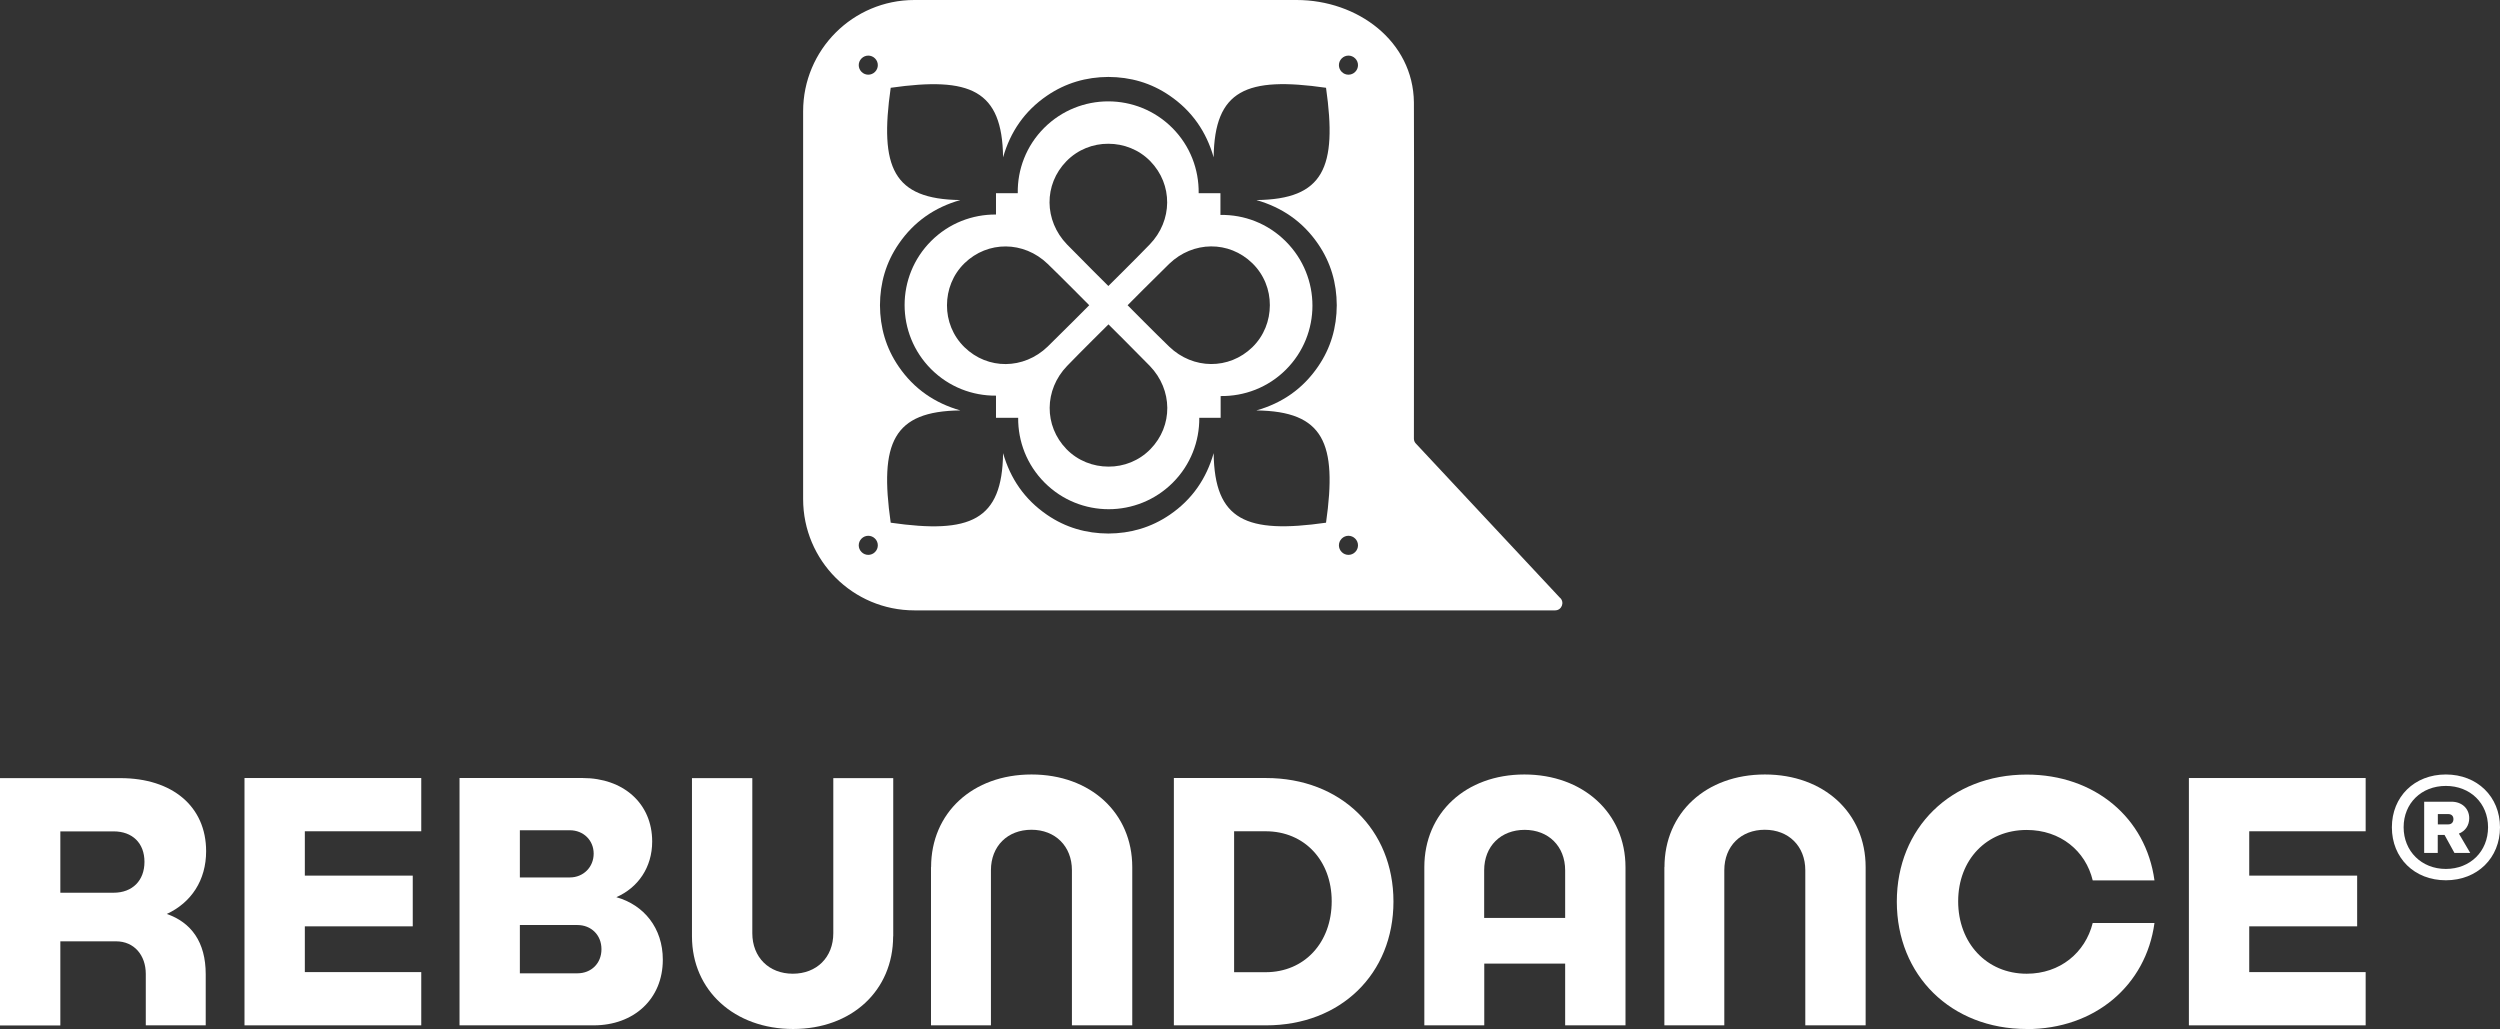 <?xml version="1.0" encoding="UTF-8"?><svg id="Layer_2" xmlns="http://www.w3.org/2000/svg" viewBox="0 0 246.94 101.64"><rect x="0" y="0" width="246.94" height="101.64" fill="#333333" stroke="none"/><defs><style>.cls-1{fill:#fff;stroke-width:0px;}</style></defs><g id="Layer_1-2"><path class="cls-1" d="M246.94,81.72c0,3.03-2.24,5.23-5.35,5.23s-5.33-2.2-5.33-5.23,2.23-5.22,5.33-5.22,5.35,2.19,5.35,5.22ZM245.76,81.71c0-2.36-1.75-4.08-4.17-4.08s-4.17,1.72-4.17,4.08,1.76,4.12,4.17,4.12,4.17-1.73,4.17-4.12ZM242.88,82.34l1.12,1.91h-1.56l-.98-1.78h-.67v1.78h-1.34v-5.06h2.7c1.02,0,1.75.67,1.75,1.63,0,.71-.39,1.27-1.02,1.52ZM240.8,81.43h1.02c.32,0,.52-.2.52-.52s-.2-.5-.52-.5h-1.02v1.02Z"/><path class="cls-1" d="M30.11,82.11v4.38h10.66v5.01h-10.66v4.52h11.5v5.26h-17.46v-24.43h17.46v5.26h-11.5Z"/><path class="cls-1" d="M65.47,94.8c0,3.89-2.87,6.48-6.83,6.48h-13.25v-24.43h12.16c4,0,6.87,2.49,6.87,6.27,0,2.56-1.4,4.56-3.54,5.5,2.73.77,4.59,3.05,4.59,6.17ZM56.29,82.01h-4.94v4.66h4.94c1.33,0,2.35-1.02,2.35-2.35s-1.02-2.31-2.35-2.31ZM59.41,93.75c0-1.4-1.02-2.38-2.38-2.38h-5.68v4.77h5.68c1.37,0,2.38-.98,2.38-2.38Z"/><path class="cls-1" d="M88.22,92.49c0,5.36-4.1,9.15-9.88,9.15s-9.99-3.79-9.99-9.15v-15.63h5.96v15.32c0,2.38,1.65,4,4,4s4-1.61,4-4v-15.32h5.92v15.63Z"/><path class="cls-1" d="M91.97,85.65c0-5.36,4.1-9.15,9.92-9.15s9.95,3.79,9.95,9.15v15.63h-5.96v-15.32c0-2.38-1.65-4-4-4s-4,1.61-4,4v15.32h-5.92v-15.63Z"/><path class="cls-1" d="M137.64,89.05c0,7.15-5.22,12.23-12.58,12.23h-9.11v-24.43h9.11c7.36,0,12.58,5.08,12.58,12.2ZM131.54,89.02c0-4.03-2.7-6.91-6.52-6.91h-3.12v13.92h3.12c3.82,0,6.52-2.91,6.52-7.01Z"/><path class="cls-1" d="M160.56,85.65v15.63h-5.96v-6.1h-7.99v6.1h-5.92v-15.63c0-5.36,4.1-9.15,9.88-9.15s9.99,3.79,9.99,9.15ZM154.6,90.67v-4.7c0-2.38-1.65-4-4-4s-4,1.61-4,4v4.7h7.99Z"/><path class="cls-1" d="M164.41,85.65c0-5.36,4.1-9.15,9.92-9.15s9.95,3.79,9.95,9.15v15.63h-5.96v-15.32c0-2.38-1.65-4-4-4s-4,1.61-4,4v15.32h-5.92v-15.63Z"/><path class="cls-1" d="M200.19,101.64c-7.47,0-12.83-5.29-12.83-12.58s5.36-12.55,12.83-12.55c6.73,0,11.78,4.28,12.62,10.45h-6.1c-.7-2.91-3.19-4.98-6.52-4.98-3.96,0-6.77,2.94-6.77,7.05s2.8,7.15,6.77,7.15c3.29,0,5.78-2.07,6.52-5.01h6.1c-.84,6.17-5.89,10.48-12.62,10.48Z"/><path class="cls-1" d="M222.17,82.11v4.38h10.66v5.01h-10.66v4.52h11.5v5.26h-17.46v-24.43h17.46v5.26h-11.5Z"/><path class="cls-1" d="M16.47,90.28c2.42-1.12,3.89-3.33,3.89-6.2,0-4.42-3.33-7.22-8.48-7.22H0v24.43h5.96v-8.31h5.5c1.79,0,2.94,1.37,2.94,3.22v5.08h5.92v-5.05c0-3.19-1.44-5.12-3.86-5.96ZM11.22,88.18h-5.26v-6.06h5.26c1.86,0,3.05,1.16,3.05,3.01s-1.19,3.05-3.05,3.05Z"/><path class="cls-1" d="M127,23.84c-1.78-1.78-4.12-2.65-6.45-2.61v-2.15h-2.15c.03-2.33-.83-4.67-2.61-6.45-3.49-3.49-9.15-3.49-12.65,0-1.78,1.78-2.65,4.12-2.61,6.45h-2.15v2.11c-2.32-.02-4.64.85-6.41,2.62-3.49,3.49-3.49,9.15,0,12.65,1.77,1.77,4.09,2.64,6.41,2.62v2.19h2.19c-.02,2.32.85,4.64,2.62,6.41,3.49,3.49,9.15,3.49,12.65,0,1.77-1.77,2.64-4.09,2.62-6.41h2.11v-2.15c2.33.03,4.67-.83,6.45-2.61,3.49-3.49,3.49-9.15,0-12.65ZM105.33,15.93c1.13-1.16,2.64-1.74,4.15-1.73,1.51,0,3.02.57,4.15,1.73,2.23,2.3,2.21,5.85-.06,8.21-1.29,1.34-4.09,4.11-4.09,4.11,0,0-2.8-2.78-4.09-4.11-2.27-2.36-2.3-5.91-.06-8.21ZM95.27,34.3c-1.16-1.13-1.74-2.64-1.73-4.15,0-1.51.57-3.02,1.73-4.15,2.3-2.23,5.85-2.21,8.21.06,1.34,1.29,4.11,4.09,4.11,4.09,0,0-2.78,2.8-4.11,4.09-2.36,2.27-5.91,2.3-8.21.06ZM113.64,44.36c-1.13,1.16-2.64,1.74-4.15,1.73-1.51,0-3.02-.57-4.15-1.73-2.23-2.3-2.21-5.85.06-8.21,1.29-1.34,4.09-4.11,4.09-4.11,0,0,2.8,2.78,4.09,4.11,2.27,2.36,2.3,5.91.06,8.21ZM123.7,34.3c-2.3,2.23-5.85,2.21-8.21-.06-1.34-1.29-4.11-4.09-4.11-4.09,0,0,2.78-2.8,4.11-4.09,2.36-2.27,5.91-2.3,8.21-.06,1.16,1.13,1.74,2.64,1.73,4.15,0,1.51-.57,3.02-1.73,4.15Z"/><path class="cls-1" d="M154.1,59.06l-14.21-15.21c-.15-.14-.23-.32-.23-.52,0-2.2.03-30.44,0-33.22-.07-6.04-5.56-10.11-11.59-10.11h-37.75c-6.07,0-10.99,4.92-10.99,10.99v38.31c0,6.07,4.92,10.99,10.99,10.99h63.29c.65,0,.96-.8.49-1.24ZM86.43,54.53c-.37.37-.96.37-1.33,0-.37-.37-.37-.96,0-1.33.37-.37.96-.37,1.33,0,.37.37.37.96,0,1.33ZM86.43,7.1c-.37.37-.96.37-1.33,0-.37-.37-.37-.96,0-1.33.37-.37.96-.37,1.33,0,.37.37.37.96,0,1.33ZM130.98,51.63h0s0,0,0,0c0,0,0,0,0,0,0,0,0,0,0,0,0,0,0,0,0,0h0c-7.87,1.12-11.02-.22-11.1-6.87-.72,2.51-2.11,4.57-4.34,6.09-1.85,1.26-3.88,1.84-6.06,1.85-2.18-.01-4.21-.58-6.06-1.85-2.22-1.52-3.62-3.58-4.34-6.09-.08,6.66-3.23,8-11.1,6.87h0s0,0,0,0c0,0,0,0,0,0,0,0,0,0,0,0,0,0,0,0,0,0h0c-1.12-7.87.22-11.02,6.88-11.09-2.51-.72-4.57-2.11-6.09-4.33-1.27-1.85-1.84-3.88-1.85-6.06.01-2.18.58-4.21,1.85-6.06,1.52-2.22,3.58-3.62,6.09-4.33-6.66-.08-8-3.23-6.88-11.09h0s0,0,0,0c0,0,0,0,0,0,0,0,0,0,0,0,0,0,0,0,0,0h0c7.87-1.12,11.02.22,11.1,6.87.72-2.51,2.11-4.57,4.34-6.09,1.85-1.26,3.88-1.84,6.06-1.85,2.18.01,4.21.58,6.06,1.85,2.22,1.52,3.62,3.58,4.34,6.09.08-6.66,3.23-8,11.1-6.87h0s0,0,0,0c0,0,0,0,0,0,0,0,0,0,0,0,0,0,0,0,0,0h0c1.12,7.87-.22,11.02-6.88,11.09,2.51.72,4.57,2.11,6.09,4.33,1.27,1.85,1.84,3.88,1.85,6.06-.01,2.18-.58,4.21-1.85,6.06-1.52,2.22-3.58,3.62-6.09,4.33,6.66.08,8,3.23,6.88,11.09ZM133.86,54.53c-.37.37-.96.37-1.33,0-.37-.37-.37-.96,0-1.33.37-.37.96-.37,1.33,0,.37.37.37.96,0,1.33ZM133.86,7.1c-.37.37-.96.37-1.33,0-.37-.37-.37-.96,0-1.33.37-.37.96-.37,1.33,0,.37.37.37.96,0,1.33Z"/></g></svg>